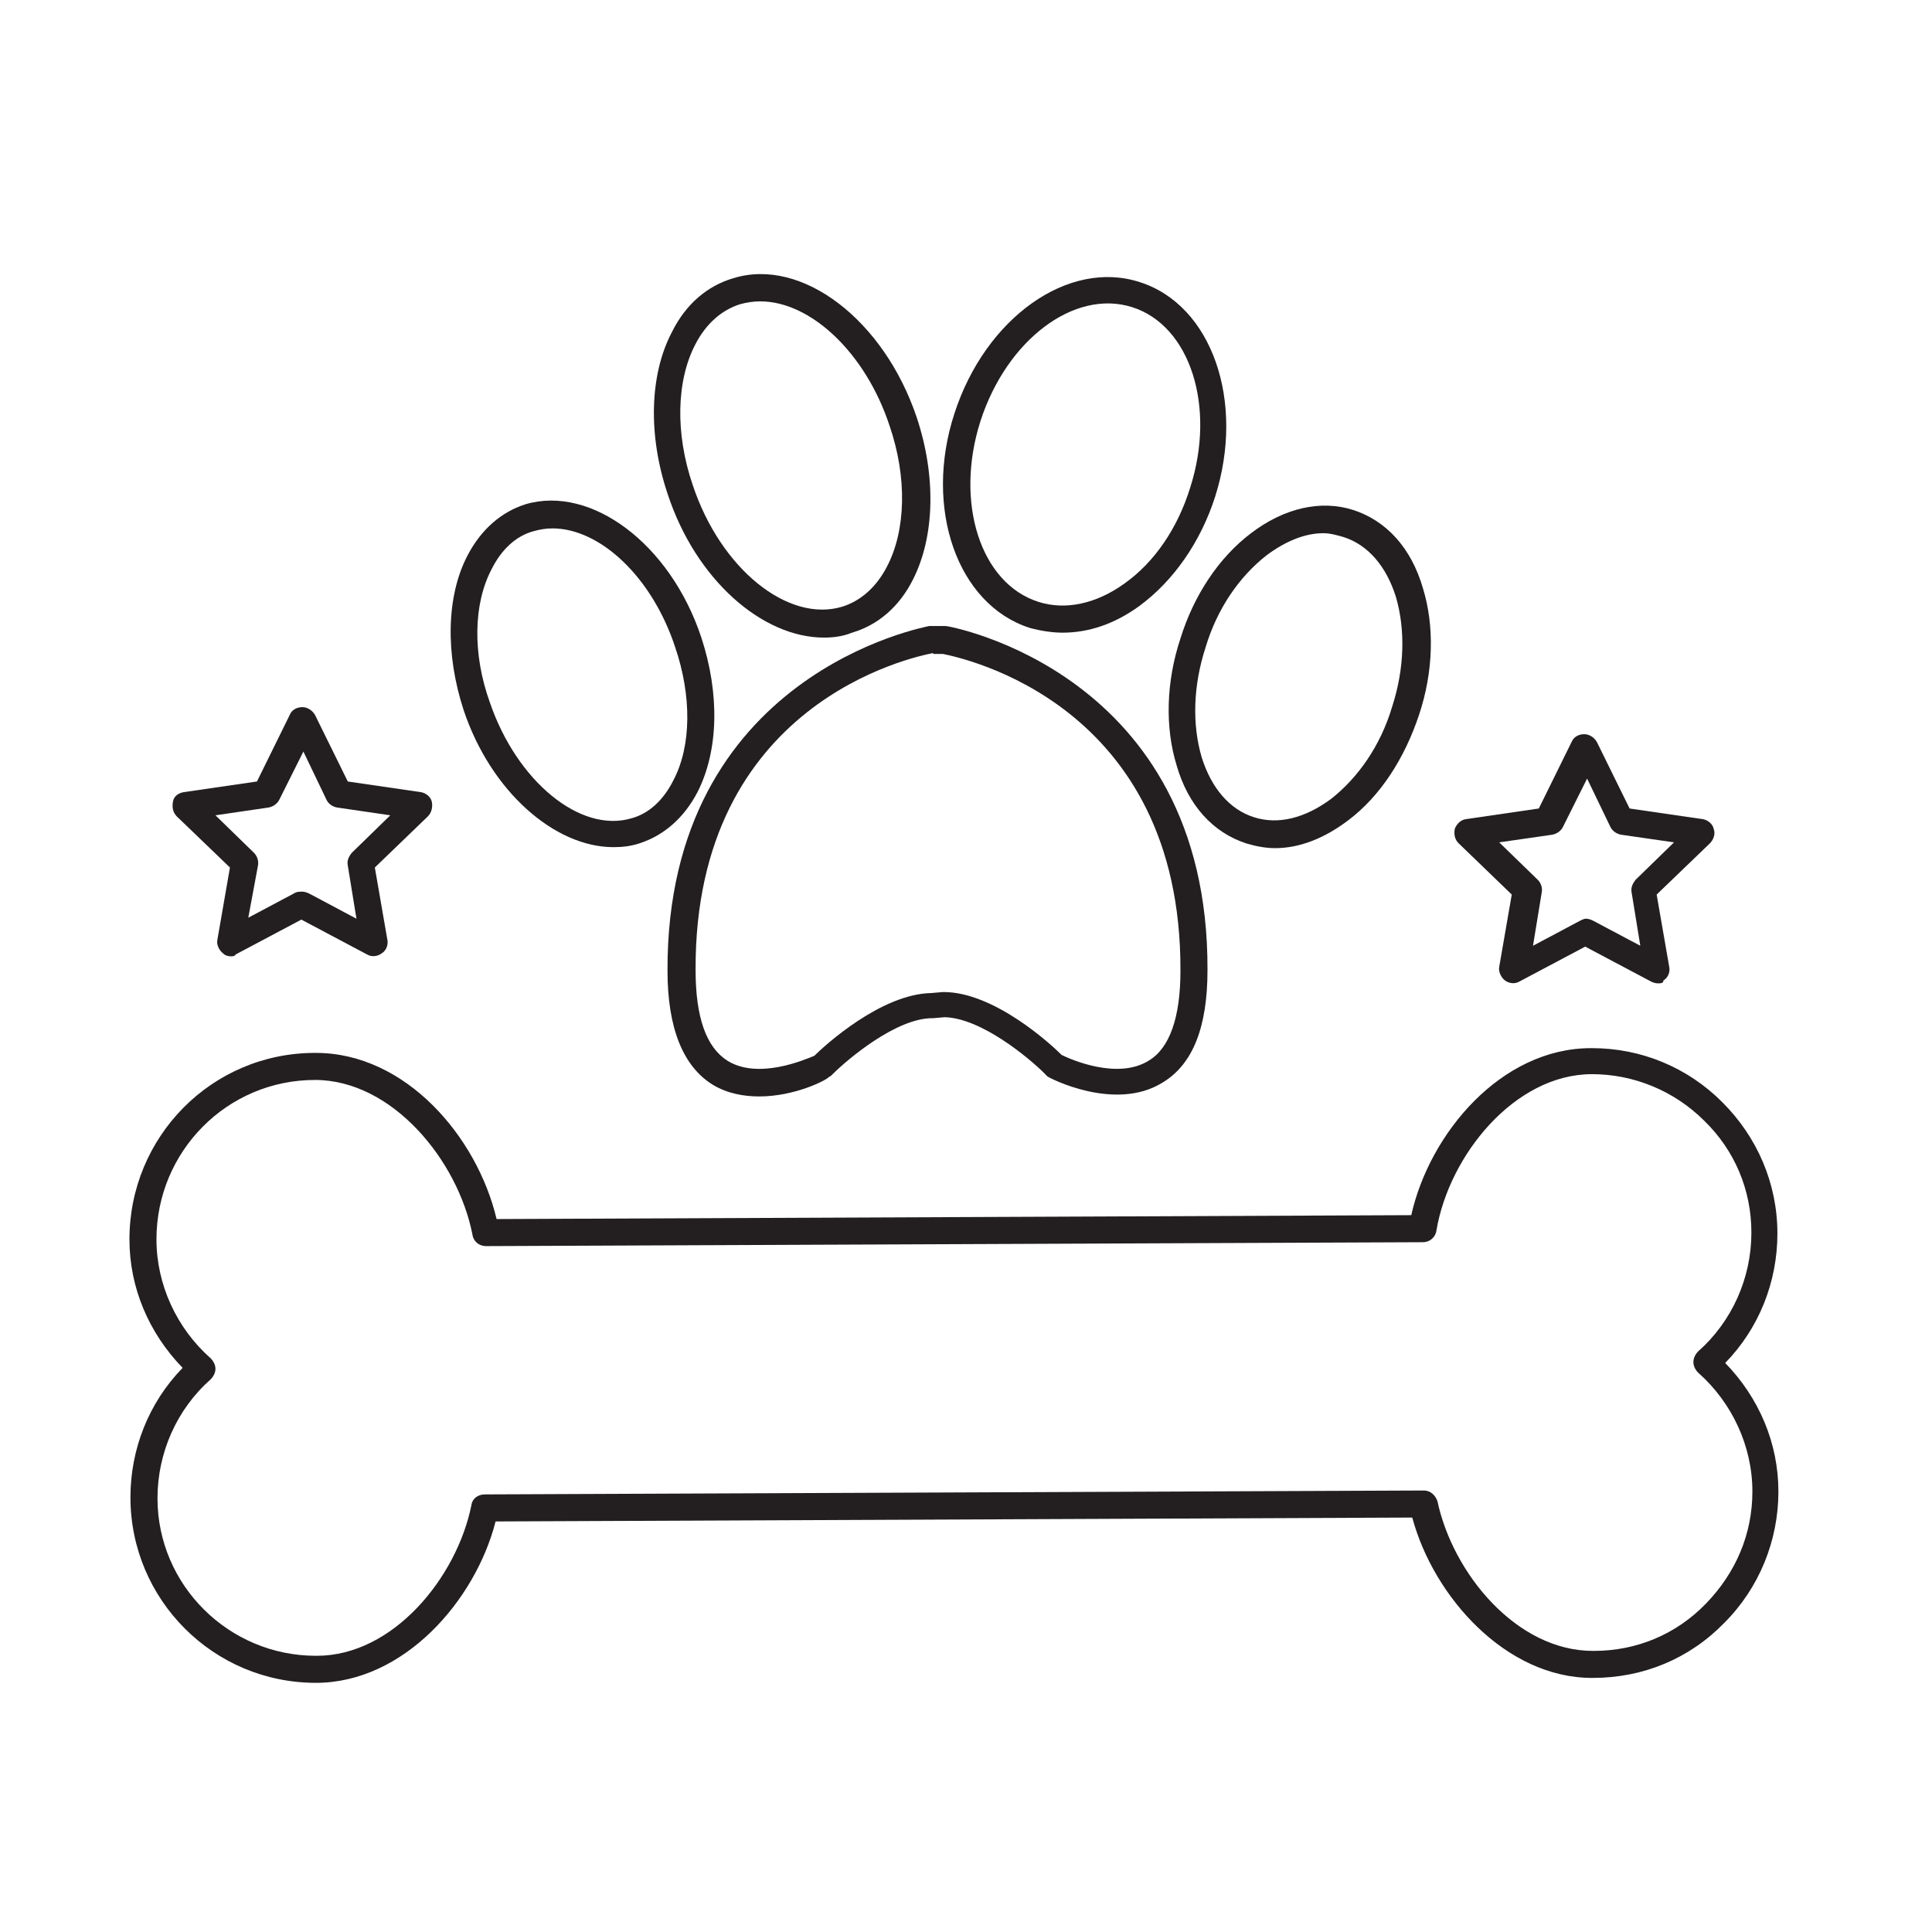 <?xml version="1.0" encoding="UTF-8"?>
<svg xmlns="http://www.w3.org/2000/svg" xmlns:xlink="http://www.w3.org/1999/xlink" width="60pt" height="60pt" viewBox="0 0 60 60" version="1.1">
<g id="surface1">
<path style=" stroke:none;fill-rule:nonzero;fill:rgb(13.725%,12.157%,12.549%);fill-opacity:1;" d="M 33 19.648 C 32.672 19.648 32.309 19.59 31.98 19.5 C 29.73 18.781 28.68 15.781 29.641 12.84 C 30.602 9.871 33.18 8.039 35.398 8.762 C 37.648 9.48 38.672 12.48 37.738 15.422 C 37.289 16.828 36.449 18.031 35.398 18.809 C 34.621 19.379 33.809 19.648 33 19.648 Z M 30.449 13.078 C 29.641 15.602 30.449 18.121 32.25 18.691 C 33.09 18.961 34.051 18.75 34.922 18.121 C 35.852 17.461 36.57 16.41 36.961 15.148 C 37.77 12.629 36.961 10.109 35.16 9.539 C 33.359 8.969 31.262 10.559 30.449 13.078 Z M 30.449 13.078 "/>
<path style=" stroke:none;fill-rule:nonzero;fill:rgb(13.725%,12.157%,12.549%);fill-opacity:1;" d="M 39.602 26.34 C 39.301 26.34 39 26.281 38.699 26.191 C 37.68 25.859 36.898 25.02 36.539 23.762 C 36.18 22.59 36.211 21.18 36.66 19.828 C 37.078 18.48 37.859 17.309 38.852 16.559 C 39.871 15.781 41.012 15.512 42.031 15.84 C 43.051 16.172 43.828 17.012 44.191 18.27 C 44.551 19.441 44.52 20.852 44.07 22.199 C 43.621 23.551 42.871 24.719 41.879 25.469 C 41.129 26.039 40.352 26.34 39.602 26.34 Z M 41.102 16.559 C 40.531 16.559 39.93 16.801 39.328 17.25 C 38.488 17.91 37.801 18.898 37.441 20.102 C 37.051 21.301 37.02 22.5 37.32 23.52 C 37.621 24.48 38.191 25.141 38.941 25.379 C 39.691 25.621 40.531 25.41 41.34 24.809 C 42.18 24.148 42.871 23.16 43.23 21.961 C 43.621 20.762 43.648 19.559 43.352 18.539 C 43.051 17.578 42.48 16.922 41.73 16.68 C 41.52 16.621 41.309 16.559 41.102 16.559 Z M 41.102 16.559 "/>
<path style=" stroke:none;fill-rule:nonzero;fill:rgb(13.725%,12.157%,12.549%);fill-opacity:1;" d="M 25.59 19.801 C 23.672 19.801 21.602 18 20.73 15.328 C 20.129 13.531 20.16 11.641 20.879 10.289 C 21.301 9.449 21.961 8.879 22.77 8.641 C 24.898 7.98 27.449 9.93 28.469 12.961 C 29.07 14.762 29.039 16.648 28.352 18 C 27.93 18.84 27.27 19.41 26.461 19.648 C 26.16 19.77 25.859 19.801 25.59 19.801 Z M 26.309 19.289 Z M 23.609 9.359 C 23.398 9.359 23.191 9.391 22.98 9.449 C 22.41 9.629 21.93 10.051 21.602 10.68 C 21 11.82 20.969 13.469 21.512 15.059 C 22.379 17.672 24.48 19.352 26.16 18.84 C 26.73 18.66 27.211 18.238 27.539 17.609 C 28.141 16.469 28.172 14.82 27.629 13.23 C 26.879 10.949 25.172 9.359 23.609 9.359 Z M 23.609 9.359 "/>
<path style=" stroke:none;fill-rule:nonzero;fill:rgb(13.725%,12.157%,12.549%);fill-opacity:1;" d="M 19.051 26.309 C 17.219 26.309 15.238 24.57 14.398 22.051 C 13.828 20.309 13.859 18.512 14.52 17.25 C 14.941 16.441 15.57 15.898 16.32 15.66 C 18.359 15.059 20.82 16.891 21.781 19.801 C 22.352 21.539 22.32 23.309 21.66 24.602 C 21.238 25.41 20.609 25.949 19.859 26.191 C 19.59 26.281 19.32 26.309 19.051 26.309 Z M 17.16 16.41 C 16.949 16.41 16.77 16.441 16.559 16.5 C 16.02 16.648 15.57 17.07 15.27 17.672 C 14.699 18.75 14.672 20.309 15.211 21.809 C 16.051 24.27 18.031 25.891 19.621 25.41 C 20.16 25.262 20.609 24.84 20.91 24.238 C 21.48 23.16 21.48 21.602 20.969 20.102 C 20.25 17.91 18.629 16.41 17.16 16.41 Z M 17.16 16.41 "/>
<path style=" stroke:none;fill-rule:nonzero;fill:rgb(13.725%,12.157%,12.549%);fill-opacity:1;" d="M 23.578 34.051 C 23.102 34.051 22.59 33.961 22.141 33.691 C 21.211 33.121 20.73 31.922 20.73 30.148 C 20.699 20.91 28.77 19.469 28.859 19.441 C 28.891 19.441 28.922 19.441 28.922 19.441 L 29.309 19.441 C 29.34 19.441 29.371 19.441 29.371 19.441 C 29.461 19.441 37.531 20.879 37.5 30.121 C 37.5 31.891 37.051 33.059 36.09 33.629 C 34.621 34.531 32.578 33.48 32.52 33.422 C 32.488 33.391 32.461 33.359 32.43 33.328 C 31.949 32.852 30.48 31.621 29.34 31.59 L 28.98 31.621 C 28.98 31.621 28.949 31.621 28.949 31.621 C 27.84 31.621 26.34 32.879 25.859 33.359 C 25.828 33.391 25.801 33.422 25.738 33.449 C 25.68 33.539 24.691 34.051 23.578 34.051 Z M 28.98 20.281 C 28.379 20.398 21.57 21.809 21.602 30.121 C 21.602 31.59 21.93 32.52 22.59 32.941 C 23.551 33.539 24.988 32.91 25.289 32.789 C 25.621 32.461 27.359 30.871 28.922 30.84 L 29.281 30.809 C 29.281 30.809 29.309 30.809 29.309 30.809 C 30.871 30.809 32.641 32.43 32.969 32.762 C 33.27 32.91 34.711 33.539 35.672 32.941 C 36.328 32.551 36.66 31.59 36.66 30.148 C 36.691 21.84 29.879 20.43 29.281 20.309 L 28.98 20.309 Z M 28.98 20.281 "/>
<path style=" stroke:none;fill-rule:nonzero;fill:rgb(13.725%,12.157%,12.549%);fill-opacity:1;" d="M 9.809 52.262 C 6.629 52.262 4.051 49.68 4.051 46.5 C 4.051 45 4.621 43.559 5.672 42.48 C 4.621 41.398 4.02 39.988 4.02 38.488 C 4.02 35.309 6.57 32.699 9.781 32.699 C 9.781 32.699 9.781 32.699 9.809 32.699 C 12.602 32.699 14.82 35.309 15.422 37.859 L 43.828 37.738 C 44.398 35.191 46.621 32.551 49.41 32.551 C 49.41 32.551 49.441 32.551 49.441 32.551 C 50.969 32.551 52.41 33.148 53.488 34.23 C 54.57 35.309 55.199 36.75 55.199 38.309 C 55.199 39.809 54.629 41.25 53.578 42.328 C 54.629 43.41 55.23 44.82 55.23 46.32 C 55.23 47.852 54.629 49.32 53.551 50.398 C 52.469 51.512 51.031 52.109 49.469 52.109 C 49.469 52.109 49.469 52.109 49.441 52.109 C 46.77 52.109 44.52 49.59 43.859 47.129 L 15.391 47.25 C 14.762 49.711 12.539 52.262 9.809 52.262 C 9.84 52.262 9.84 52.262 9.809 52.262 Z M 9.781 33.539 C 7.051 33.539 4.859 35.762 4.859 38.488 C 4.859 39.898 5.488 41.25 6.539 42.18 C 6.629 42.27 6.691 42.391 6.691 42.512 C 6.691 42.629 6.629 42.75 6.539 42.84 C 5.488 43.77 4.891 45.121 4.891 46.531 C 4.891 49.23 7.109 51.422 9.809 51.422 C 9.809 51.422 9.809 51.422 9.84 51.422 C 12.211 51.422 14.191 48.988 14.641 46.738 C 14.672 46.531 14.852 46.41 15.059 46.41 L 44.219 46.289 C 44.43 46.289 44.578 46.441 44.641 46.621 C 45.121 48.871 47.102 51.27 49.469 51.27 C 49.469 51.27 49.469 51.27 49.5 51.27 C 50.82 51.27 52.051 50.762 52.98 49.801 C 53.91 48.84 54.422 47.641 54.422 46.32 C 54.422 44.91 53.789 43.559 52.738 42.629 C 52.648 42.539 52.59 42.422 52.59 42.301 C 52.59 42.18 52.648 42.059 52.738 41.969 C 53.789 41.039 54.391 39.691 54.391 38.281 C 54.391 36.961 53.879 35.73 52.922 34.801 C 51.988 33.871 50.73 33.359 49.441 33.359 C 47.039 33.359 45 35.879 44.609 38.219 C 44.578 38.43 44.398 38.578 44.191 38.578 L 15.09 38.699 C 14.879 38.699 14.699 38.551 14.672 38.34 C 14.219 36.031 12.18 33.539 9.781 33.539 Z M 9.781 33.539 "/>
<path style=" stroke:none;fill-rule:nonzero;fill:rgb(13.725%,12.157%,12.549%);fill-opacity:1;" d="M 51.48 30.539 C 51.422 30.539 51.328 30.512 51.27 30.48 L 49.23 29.398 L 47.191 30.48 C 47.039 30.57 46.859 30.539 46.738 30.449 C 46.621 30.359 46.531 30.18 46.559 30.031 L 46.949 27.781 L 45.301 26.191 C 45.18 26.07 45.148 25.922 45.18 25.738 C 45.238 25.59 45.359 25.469 45.512 25.441 L 47.789 25.109 L 48.809 23.039 C 48.871 22.891 49.02 22.801 49.199 22.801 C 49.352 22.801 49.5 22.891 49.59 23.039 L 50.609 25.109 L 52.891 25.441 C 53.039 25.469 53.191 25.59 53.219 25.738 C 53.281 25.891 53.219 26.07 53.102 26.191 L 51.449 27.781 L 51.84 30.031 C 51.871 30.18 51.809 30.359 51.66 30.449 C 51.66 30.539 51.57 30.539 51.48 30.539 Z M 49.262 28.531 C 49.32 28.531 49.41 28.559 49.469 28.59 L 50.941 29.371 L 50.672 27.719 C 50.641 27.57 50.699 27.449 50.789 27.328 L 51.988 26.16 L 50.34 25.922 C 50.191 25.891 50.07 25.801 50.012 25.68 L 49.289 24.18 L 48.539 25.68 C 48.48 25.801 48.359 25.891 48.211 25.922 L 46.559 26.16 L 47.762 27.328 C 47.852 27.422 47.91 27.57 47.879 27.719 L 47.609 29.371 L 49.078 28.59 C 49.141 28.559 49.199 28.531 49.262 28.531 Z M 49.262 28.531 "/>
<path style=" stroke:none;fill-rule:nonzero;fill:rgb(13.725%,12.157%,12.549%);fill-opacity:1;" d="M 7.172 29.699 C 7.078 29.699 6.988 29.672 6.93 29.609 C 6.809 29.52 6.719 29.34 6.75 29.191 L 7.141 26.941 L 5.488 25.352 C 5.371 25.23 5.34 25.078 5.371 24.898 C 5.398 24.719 5.551 24.629 5.699 24.602 L 7.98 24.27 L 9 22.199 C 9.059 22.051 9.211 21.961 9.391 21.961 C 9.539 21.961 9.691 22.051 9.781 22.199 L 10.801 24.27 L 13.078 24.602 C 13.23 24.629 13.379 24.75 13.41 24.898 C 13.441 25.051 13.41 25.23 13.289 25.352 L 11.641 26.941 L 12.031 29.191 C 12.059 29.34 12 29.52 11.852 29.609 C 11.73 29.699 11.551 29.73 11.398 29.641 L 9.359 28.559 L 7.32 29.641 C 7.289 29.699 7.23 29.699 7.172 29.699 Z M 9.391 27.691 C 9.449 27.691 9.539 27.719 9.602 27.75 L 11.07 28.531 L 10.801 26.879 C 10.77 26.73 10.828 26.609 10.922 26.488 L 12.121 25.32 L 10.469 25.078 C 10.32 25.051 10.199 24.961 10.141 24.84 L 9.422 23.34 L 8.672 24.84 C 8.609 24.961 8.488 25.051 8.34 25.078 L 6.691 25.32 L 7.891 26.488 C 7.98 26.578 8.039 26.73 8.012 26.879 L 7.711 28.5 L 9.18 27.719 C 9.238 27.691 9.328 27.691 9.391 27.691 Z M 9.391 27.691 "/>
</g>
</svg>
